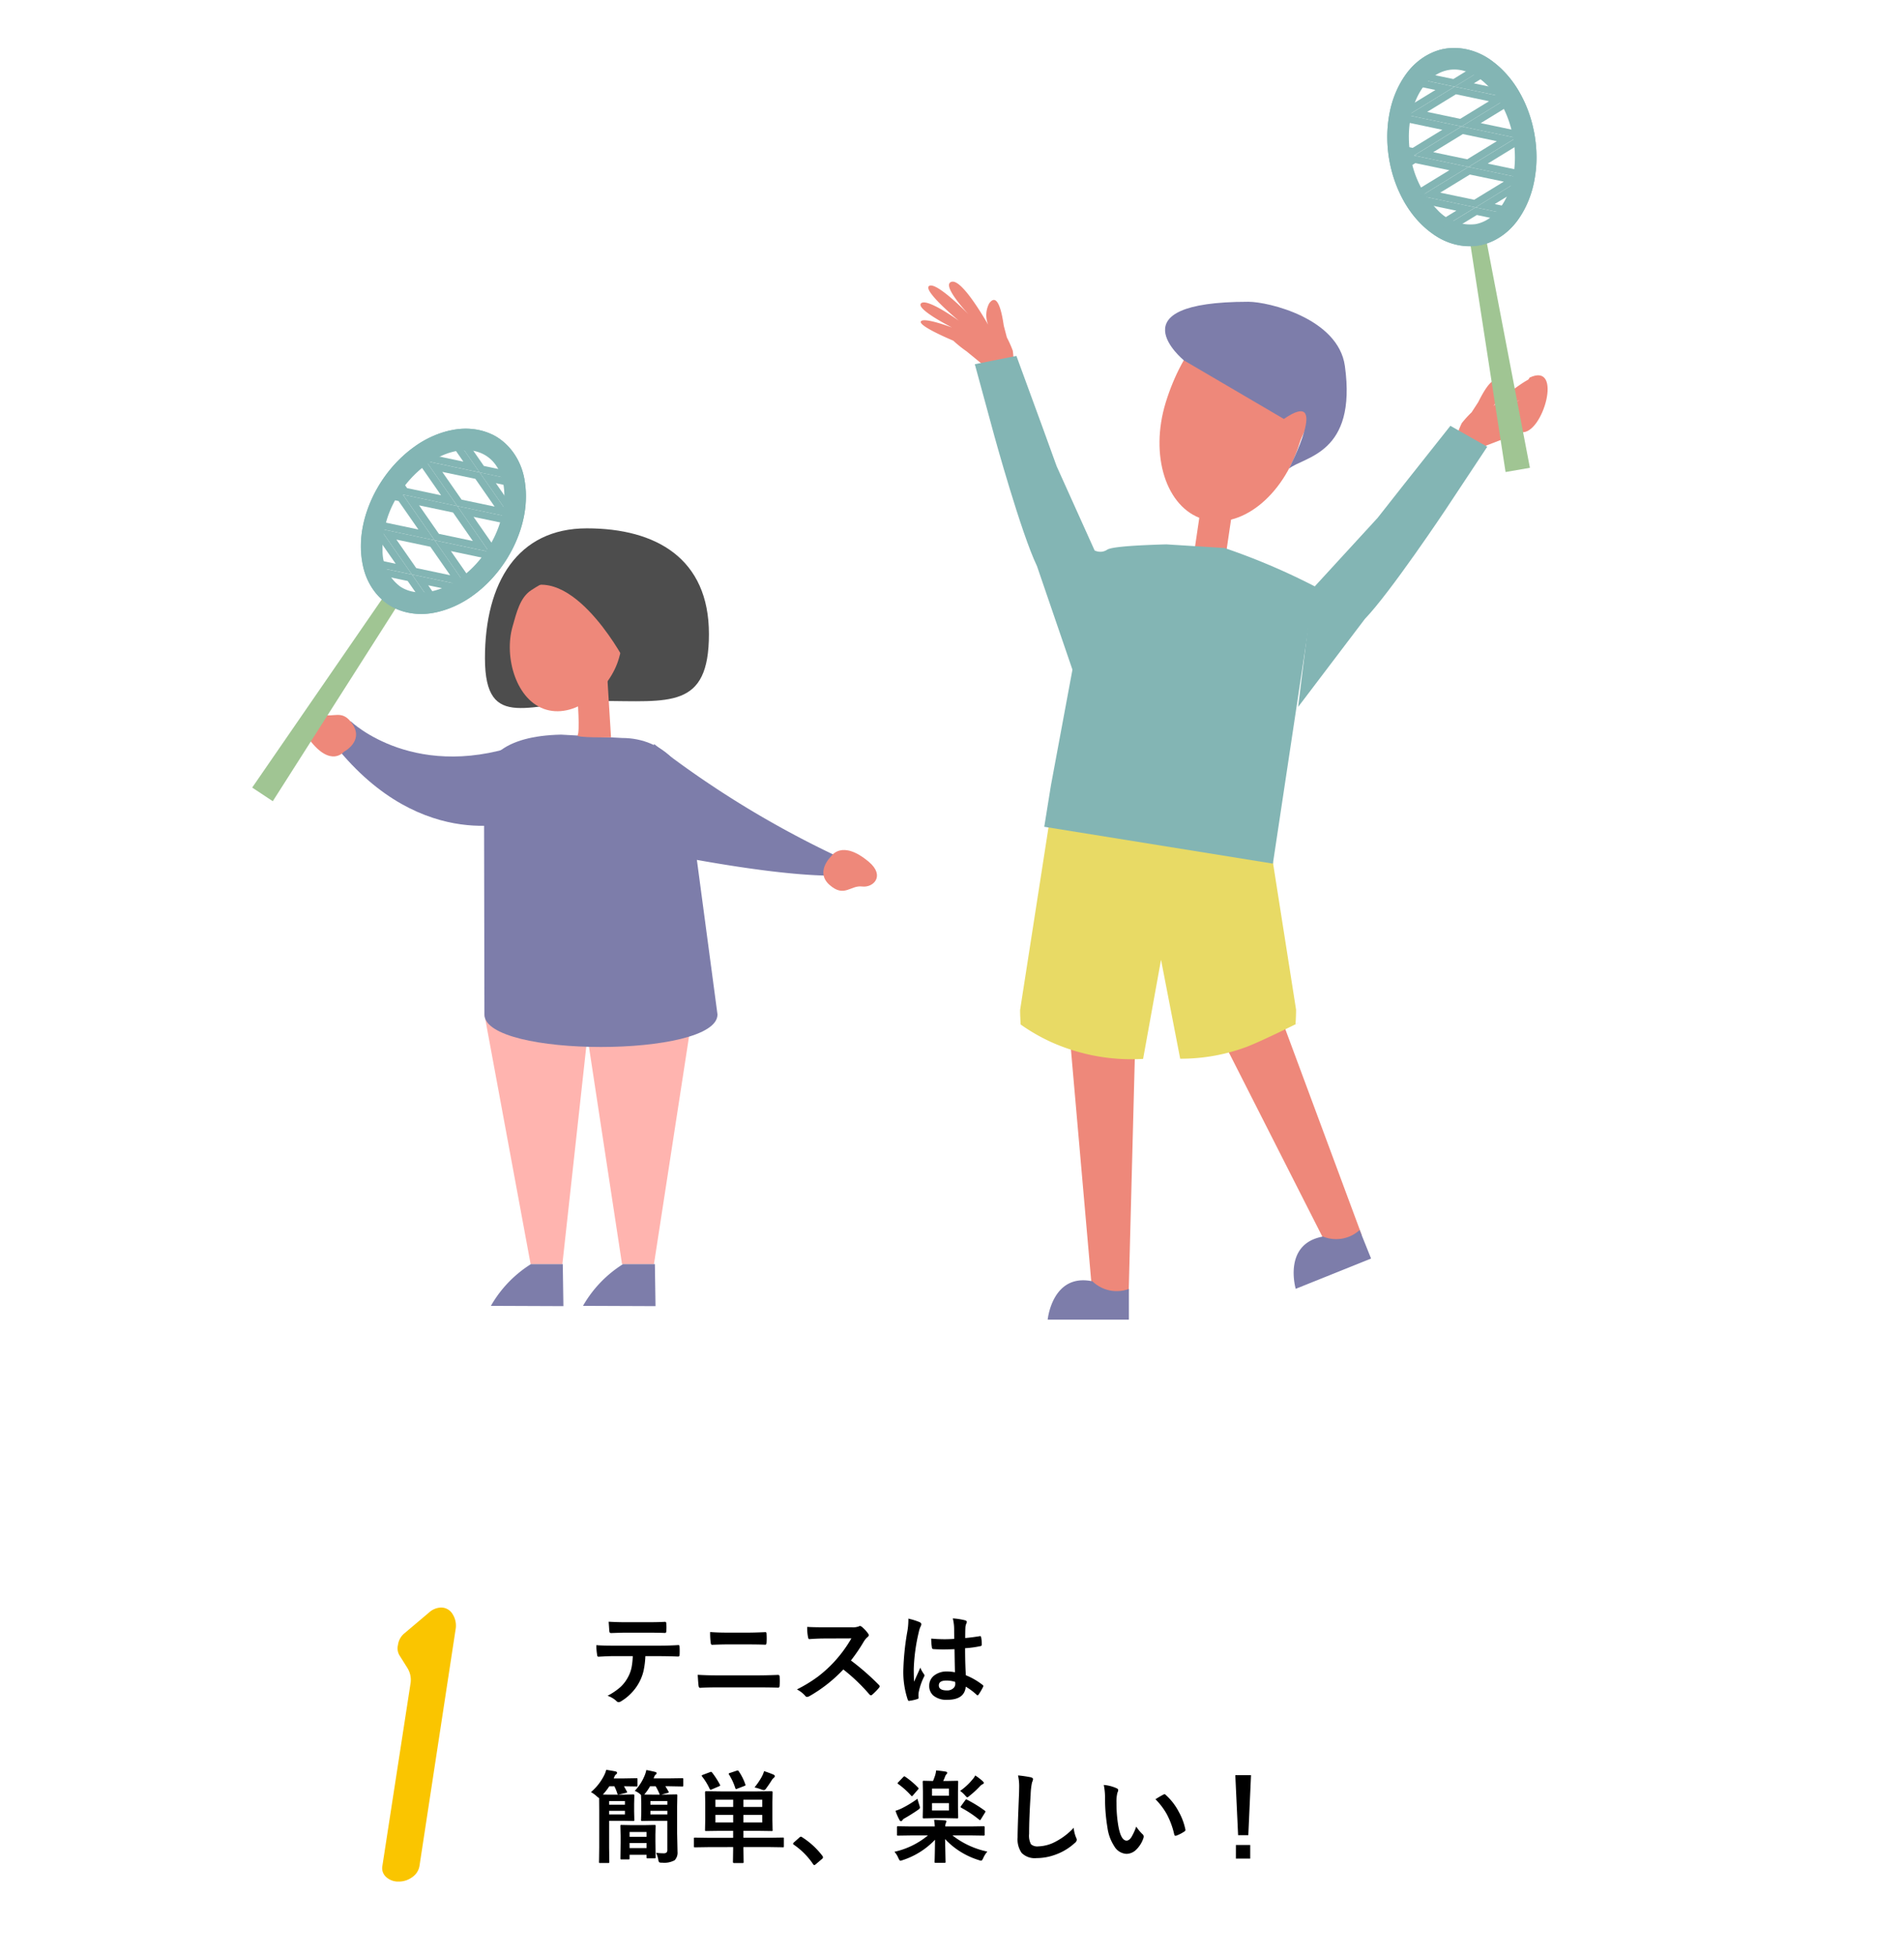 <svg xmlns="http://www.w3.org/2000/svg" width="302" height="310" viewBox="0 0 302 310">
  <g id="wake1" transform="translate(-36 -890)">
    <g id="グループ_4955" data-name="グループ 4955">
      <path id="パス_15821" data-name="パス 15821" d="M9.164-6.547a13.255,13.255,0,0,1-.3,2.383,7.244,7.244,0,0,1-.641,1.7A7.446,7.446,0,0,1,6.859-.609,7.379,7.379,0,0,1,5.406.555a1,1,0,0,1-.477.2A.47.47,0,0,1,4.594.594a3.888,3.888,0,0,0-1.43-.852A10.192,10.192,0,0,0,5.2-1.633,5.8,5.8,0,0,0,6.352-3.109a5.646,5.646,0,0,0,.625-1.648,11.582,11.582,0,0,0,.188-1.789H4.125q-.766,0-2.4.094-.18.023-.211-.3a8.936,8.936,0,0,1-.125-1.531q.9.078,2.719.078H11.3q1.711,0,3.117-.094.172,0,.172.32.016.164.016.617t-.016.609q0,.273-.234.273-1.7-.062-3.039-.062ZM3.344-12q1.4.078,2.656.078H9.586q1.641,0,2.7-.062.2,0,.2.3.023.3.023.578,0,.3-.023.586,0,.3-.211.3-1.3-.047-2.68-.047H6q-.453,0-2.273.063-.25,0-.273-.273-.023-.219-.055-.75Q3.359-11.766,3.344-12Zm16.094,1.633q1.211.094,2.719.094h3.172q1.18,0,2.875-.078.18,0,.18.273.023.352.023.711t-.023.711q-.023.3-.211.3-1.141-.047-2.8-.047H22.2q-.945,0-2.445.063-.2,0-.227-.336A11.607,11.607,0,0,1,19.438-10.367ZM17.469-3.586q1.383.094,3.313.094H26.6q1.75,0,3.6-.078.258,0,.258.289.023.344.023.7t-.023.7q0,.336-.242.336-1.141-.047-3.5-.047H20.734q-1.914,0-2.883.078-.2,0-.242-.3Q17.547-2.2,17.469-3.586Zm24.3-2.266A39,39,0,0,1,46.2-1.984a.346.346,0,0,1,.125.227.392.392,0,0,1-.109.234A8.533,8.533,0,0,1,45.141-.43a.3.3,0,0,1-.2.094.369.369,0,0,1-.227-.125A29.042,29.042,0,0,0,40.563-4.43,23.159,23.159,0,0,1,35.188-.2a1.359,1.359,0,0,1-.367.125.348.348,0,0,1-.273-.141A4.429,4.429,0,0,0,33.2-1.266a22.236,22.236,0,0,0,3.313-2.016,20.612,20.612,0,0,0,2.32-2.062,20.625,20.625,0,0,0,3.008-4.016l-4.125.016q-1.234,0-2.531.1-.156.016-.211-.273a7.676,7.676,0,0,1-.141-1.664q.859.063,2.7.063h4.4a2.632,2.632,0,0,0,1.1-.148.3.3,0,0,1,.18-.062.657.657,0,0,1,.273.125,5.677,5.677,0,0,1,1.039,1.125.457.457,0,0,1,.078.2.423.423,0,0,1-.211.32,3.073,3.073,0,0,0-.586.711A27.727,27.727,0,0,1,41.766-5.852Zm16.5,1.867Q58.234-5.3,58.2-7.648q-1.125.039-1.758.039-.859,0-1.539-.047-.266,0-.281-.211a8.516,8.516,0,0,1-.117-1.461q1.062.1,2.133.1.75,0,1.516-.055l-.016-1.68a7.116,7.116,0,0,0-.211-1.562,10.459,10.459,0,0,1,1.938.3q.289.086.289.273a1.062,1.062,0,0,1-.094.273,1.86,1.86,0,0,0-.133.563q-.031.539-.031,1.7,1.07-.094,2.273-.289a.439.439,0,0,1,.1-.016q.117,0,.156.2a5.628,5.628,0,0,1,.094,1.141.212.212,0,0,1-.18.242,15.9,15.9,0,0,1-2.461.336q0,2.359.117,4.289a10.829,10.829,0,0,1,2.656,1.531q.125.086.125.164a.473.473,0,0,1-.047.156A9.2,9.2,0,0,1,62-.43a.21.21,0,0,1-.148.094.216.216,0,0,1-.141-.078A9.842,9.842,0,0,0,59.984-1.7q-.2,2.078-2.93,2.078A3.222,3.222,0,0,1,54.836-.3a1.994,1.994,0,0,1-.648-1.555,2.006,2.006,0,0,1,.9-1.7,3.186,3.186,0,0,1,1.906-.555A6.4,6.4,0,0,1,58.266-3.984ZM58.3-2.461a4.566,4.566,0,0,0-1.391-.211q-1.2,0-1.2.766,0,.8,1.3.8a1.422,1.422,0,0,0,1-.344.914.914,0,0,0,.313-.7A2.672,2.672,0,0,0,58.3-2.461Zm-7.43-10.031a10.663,10.663,0,0,1,1.82.57q.242.133.242.32a.849.849,0,0,1-.109.352,3.693,3.693,0,0,0-.289.883,29.042,29.042,0,0,0-.8,5.828q0,1.375.047,2.047.117-.266.523-1.164.289-.633.469-1.062a4.689,4.689,0,0,0,.563,1.008.367.367,0,0,1,.094.227.505.505,0,0,1-.094.258,9.794,9.794,0,0,0-.82,2.43,3.514,3.514,0,0,0-.039.492,3.5,3.5,0,0,0,.023.359V.086q0,.109-.2.172a6.555,6.555,0,0,1-1.2.273.461.461,0,0,1-.125.023q-.117,0-.2-.211a13.8,13.8,0,0,1-.687-4.883,41.523,41.523,0,0,1,.656-6.07,10.914,10.914,0,0,0,.133-1.437A3.9,3.9,0,0,0,50.875-12.492ZM7.484,14.82a8.005,8.005,0,0,0,1.57-2.445,4.382,4.382,0,0,0,.258-.859q.5.078,1.375.289.258.063.258.2a.33.33,0,0,1-.2.273,1.173,1.173,0,0,0-.219.43l-.055.133h2.406l2.125-.031a.247.247,0,0,1,.156.031.269.269,0,0,1,.023.141v.961a.247.247,0,0,1-.031.156.292.292,0,0,1-.148.023l-2.125-.039h-.547a9.119,9.119,0,0,1,.508.852.209.209,0,0,1,.039.1q0,.07-.2.117l-.977.258h.672l1.68-.031q.133,0,.156.039a.315.315,0,0,1,.023.156l-.031,1.711v4.273l.063,2.914a1.729,1.729,0,0,1-.453,1.344A3.4,3.4,0,0,1,11.8,26.2a.819.819,0,0,1-.453-.07.962.962,0,0,1-.133-.414,4.584,4.584,0,0,0-.352-1.086,7.8,7.8,0,0,0,1.148.086.721.721,0,0,0,.531-.141.718.718,0,0,0,.109-.461V19.563H10.32l-1.664.031q-.133,0-.156-.031a.269.269,0,0,1-.023-.141L8.516,18.2V16.758l-.039-1.18v-.1l-.125-.125A2.967,2.967,0,0,0,7.484,14.82Zm2.836.594h1.133q-.031-.016-.062-.141a9.011,9.011,0,0,0-.594-1.187H9.906a7.375,7.375,0,0,1-.852,1.234l-.062.078Q9.25,15.414,10.32,15.414Zm2.336,1.023H9.969v.578h2.688ZM9.969,18.555h2.688v-.578H9.969ZM.531,15.016a8.486,8.486,0,0,0,2.109-2.687,4.112,4.112,0,0,0,.313-.844q.68.094,1.484.25.242.07.242.227,0,.133-.2.273a.87.87,0,0,0-.242.383l-.094.227h1.68l1.922-.031q.125,0,.148.031a.269.269,0,0,1,.023.141v.961q0,.125-.031.148a.269.269,0,0,1-.141.023l-1.922-.031H5.766q.07.117.461.82a.312.312,0,0,1,.047.125q0,.07-.2.109l-1.039.242a.984.984,0,0,1-.172.023q-.1,0-.148-.164a7.424,7.424,0,0,0-.469-1.156h-.8A9.879,9.879,0,0,1,2.422,15.4q.289.016,1.359.016H5.734l1.484-.031q.141,0,.172.039a.315.315,0,0,1,.023.156l-.031,1.289v1.219l.031,1.336q0,.125-.039.148a.315.315,0,0,1-.156.023l-1.484-.031H3.414V23.8l.031,2.289q0,.125-.039.148a.315.315,0,0,1-.156.023H1.984q-.125,0-.148-.031a.269.269,0,0,1-.023-.141L1.844,23.8V17.914l-.016-1.969q-.086,0-.383-.273A4.4,4.4,0,0,0,.531,15.016Zm5.391,1.422H3.414v.578H5.922Zm0,2.117v-.578H3.414v.578Zm.563,7.133h-1.1q-.133,0-.156-.031a.269.269,0,0,1-.023-.141l.031-2.5V21.961L5.2,20.391q0-.125.031-.148a.269.269,0,0,1,.141-.023l1.633.031H8.977l1.633-.031q.133,0,.156.031a.269.269,0,0,1,.023.141l-.031,1.328V22.9l.031,2.438a.247.247,0,0,1-.031.156.292.292,0,0,1-.148.023H9.523q-.125,0-.156-.039a.244.244,0,0,1-.023-.141v-.383H6.656v.563q0,.125-.031.148A.269.269,0,0,1,6.484,25.688Zm.172-1.8H9.344v-.8H6.656Zm0-2.547V22.1H9.344v-.766Zm12.367,2.4-2,.031q-.117,0-.141-.031a.35.35,0,0,1-.016-.141v-1.2a.266.266,0,0,1,.023-.148.224.224,0,0,1,.133-.023l2,.031h4.063V21.156H21.039l-2.234.031q-.133,0-.156-.031a.269.269,0,0,1-.023-.141l.031-1.586V16.617l-.031-1.578q0-.164.18-.164l2.234.031h5.906l2.227-.031q.172,0,.172.164l-.031,1.578V19.43l.031,1.586a.131.131,0,0,1-.172.172l-2.227-.031H24.719V22.25h4.258l2-.031q.125,0,.141.031a.35.35,0,0,1,.016.141v1.2a.312.312,0,0,1-.02.148q-.02.023-.137.023l-2-.031H24.719v.352l.031,2a.247.247,0,0,1-.031.156.269.269,0,0,1-.141.023H23.219q-.164,0-.164-.18l.031-2v-.352ZM27.7,19.828v-1.2H24.719v1.2Zm0-3.609H24.719v1.148H27.7Zm-7.422,3.609h2.813v-1.2H20.273Zm0-2.461h2.813V16.219H20.273Zm6.2-3.1a10.9,10.9,0,0,0,1.1-1.6,4.341,4.341,0,0,0,.414-.977q.789.25,1.523.563.188.109.188.234,0,.1-.172.273a1.274,1.274,0,0,0-.32.367q-.453.719-.93,1.359a.44.44,0,0,1-.32.211,1.339,1.339,0,0,1-.383-.094A8.636,8.636,0,0,0,26.469,14.266ZM19.75,11.914A12.968,12.968,0,0,1,21,13.852a.3.3,0,0,1,.031.1q0,.063-.164.133l-1.172.5a.672.672,0,0,1-.187.047q-.078,0-.148-.133a9.715,9.715,0,0,0-1.2-1.961.231.231,0,0,1-.062-.117q0-.07.172-.141l1.141-.43a.471.471,0,0,1,.164-.047A.251.251,0,0,1,19.75,11.914Zm4.219-.211a8.465,8.465,0,0,1,1.047,2.078.422.422,0,0,1,.031.125q0,.063-.18.133l-1.117.43a.681.681,0,0,1-.2.063q-.07,0-.125-.156a9.3,9.3,0,0,0-.992-2.141.244.244,0,0,1-.055-.125q0-.07.2-.133l1.055-.352a.8.8,0,0,1,.18-.039Q23.891,11.586,23.969,11.7Zm9.875,10.383a.324.324,0,0,1,.2.094,12.18,12.18,0,0,1,3.188,2.93.453.453,0,0,1,.109.242.38.38,0,0,1-.156.258l-.977.828q-.172.148-.227.148a.264.264,0,0,1-.219-.156,11.62,11.62,0,0,0-3.031-3.062q-.141-.094-.141-.156a.392.392,0,0,1,.109-.2l.9-.8A.347.347,0,0,1,33.844,22.086Zm17.453-.2-2.047.031a.247.247,0,0,1-.156-.031.269.269,0,0,1-.023-.141V20.617a.266.266,0,0,1,.031-.164.292.292,0,0,1,.148-.023l2.047.031H55.07a9.556,9.556,0,0,0-.109-1.055q.148,0,1.711.094.242.023.242.18a.36.36,0,0,1-.047.141.473.473,0,0,0-.055.133,1.466,1.466,0,0,0-.078.508H60.75l2.031-.031a.285.285,0,0,1,.172.031.315.315,0,0,1,.023.156v1.125q0,.117-.031.145a.3.3,0,0,1-.164.027l-2.031-.031H57.875a13.486,13.486,0,0,0,5.531,2.563,3.979,3.979,0,0,0-.656,1.039q-.18.4-.32.4a1.339,1.339,0,0,1-.383-.094A12.257,12.257,0,0,1,56.7,22.461l.078,3.6q0,.125-.031.148a.269.269,0,0,1-.141.023H55.219q-.133,0-.156-.031a.269.269,0,0,1-.023-.141q0-.109.016-.6.039-1.508.047-2.891A12.321,12.321,0,0,1,50,25.789a2.621,2.621,0,0,1-.383.109q-.125,0-.32-.414a3.565,3.565,0,0,0-.625-1.008,12.621,12.621,0,0,0,5.313-2.594Zm5.664-8.633,1.648-.031q.125,0,.148.031a.292.292,0,0,1,.023.148l-.031,1.539v2.547L58.781,19q0,.133-.031.156a.269.269,0,0,1-.141.023l-1.648-.031H54.977l-1.625.031a.285.285,0,0,1-.172-.031A.292.292,0,0,1,53.156,19l.031-1.516V14.938L53.156,13.4q0-.133.039-.156a.315.315,0,0,1,.156-.023l1.438.031q.18-.422.336-.891a4,4,0,0,0,.156-.789q1.078.109,1.547.2.211.047.211.188a.291.291,0,0,1-.125.227,1.032,1.032,0,0,0-.211.367,6.925,6.925,0,0,1-.3.7Zm.352,4.68V16.766H54.625V17.93Zm0-3.477H54.625v1.125h2.688ZM52.32,16.07q.023.133.3,1.016a1.491,1.491,0,0,1,.094.4q0,.141-.336.367-.937.648-2.031,1.281a1.055,1.055,0,0,0-.43.352.239.239,0,0,1-.2.141.281.281,0,0,1-.227-.156,8.175,8.175,0,0,1-.648-1.492,7.629,7.629,0,0,0,1.008-.4A17.093,17.093,0,0,0,52.32,16.07Zm7.859.148a21.286,21.286,0,0,1,2.828,1.742q.094.078.094.141a.375.375,0,0,1-.078.18L62.4,19.289q-.094.164-.156.164a.242.242,0,0,1-.148-.078,17.43,17.43,0,0,0-2.82-1.875q-.109-.07-.109-.133a.293.293,0,0,1,.086-.172l.641-.883q.094-.148.156-.148A.33.33,0,0,1,60.18,16.219Zm-1.094-1.391a9.755,9.755,0,0,0,1.922-1.766,2.769,2.769,0,0,0,.477-.687,9.051,9.051,0,0,1,1.156.883q.211.211.211.289,0,.133-.211.227a1.371,1.371,0,0,0-.445.352,14.917,14.917,0,0,1-1.6,1.469q-.266.242-.367.242t-.352-.3A4.012,4.012,0,0,0,59.086,14.828ZM50.367,12.57A12.289,12.289,0,0,1,52.414,14.3q.086.086.086.133a.417.417,0,0,1-.117.2l-.766.883q-.117.141-.18.141t-.125-.094a12.823,12.823,0,0,0-2.039-1.828q-.109-.078-.109-.125t.133-.18l.75-.781q.148-.141.188-.141A.307.307,0,0,1,50.367,12.57Zm17.906-.2a19.942,19.942,0,0,1,2,.289q.383.094.383.3a1.936,1.936,0,0,1-.164.531,10.75,10.75,0,0,0-.219,1.945q-.242,3.7-.242,6.2a2.928,2.928,0,0,0,.3,1.656,1.558,1.558,0,0,0,1.172.328,6.2,6.2,0,0,0,2.8-.789,10.561,10.561,0,0,0,2.8-2.156,5.229,5.229,0,0,0,.367,1.523,1.208,1.208,0,0,1,.125.383.752.752,0,0,1-.32.5,9,9,0,0,1-3.109,1.867,8.629,8.629,0,0,1-2.953.531,2.944,2.944,0,0,1-2.367-.82,3.787,3.787,0,0,1-.641-2.445q0-1.492.227-6.914.023-.812.023-1.109A7.55,7.55,0,0,0,68.273,12.375Zm13.6,1.508a6.265,6.265,0,0,1,2.031.523q.258.117.258.289a1.3,1.3,0,0,1-.133.445,5.892,5.892,0,0,0-.141,1.57,21.283,21.283,0,0,0,.289,3.648q.414,2.352,1.313,2.352.406,0,.773-.562a8.884,8.884,0,0,0,.758-1.664,6.7,6.7,0,0,0,1.023,1.234.452.452,0,0,1,.164.344.8.8,0,0,1-.047.25A4.518,4.518,0,0,1,86.9,24.25a2.218,2.218,0,0,1-1.453.555,2.376,2.376,0,0,1-1.914-1.219,7.109,7.109,0,0,1-1.078-2.953,28.088,28.088,0,0,1-.383-4.656A9.8,9.8,0,0,0,81.875,13.883Zm8.2,2.266q.789-.5,1.258-.734a.55.55,0,0,1,.18-.062.26.26,0,0,1,.172.094A9.467,9.467,0,0,1,93.75,18.1a9.735,9.735,0,0,1,1.063,2.82.35.35,0,0,1,.016.094q0,.141-.187.258a5.944,5.944,0,0,1-1.25.641.5.5,0,0,1-.141.023q-.156,0-.2-.2a12.8,12.8,0,0,0-1.18-3.219A10.777,10.777,0,0,0,90.07,16.148Zm15.156-3.82-.43,9.523H103.18l-.445-9.523Zm-2.4,11.078H105.1v2.156h-2.273Z" transform="translate(129.2 1159.131)"/>
      <g id="グループ_4890" data-name="グループ 4890" transform="translate(76 897.598)">
        <path id="パス_14452" data-name="パス 14452" d="M-387.348,633.357l4.966.762,1.312-8.858-4.966-.762Z" transform="translate(536.787 -553.546)" fill="#ee887a"/>
        <path id="パス_14453" data-name="パス 14453" d="M-391.1,613.81c-2.6,8.429.047,16.724,5.9,18.528s12.709-3.566,15.3-11.994c.835-2.711,3.469-5.618,3.128-8.373-.719-5.81-6.193-10.947-10.165-12.171C-382.782,598-388.5,605.381-391.1,613.81Z" transform="translate(536.011 -557.631)" fill="#ee887a"/>
        <path id="パス_14454" data-name="パス 14454" d="M-388.362,607.394s-11.345-9.283,10.244-9.283c3.185,0,14.249,2.637,15.3,10.179,1.945,13.972-6.452,14.336-8.862,16.277,0,0,6.712-13.073-.811-7.873Z" transform="translate(536.134 -557.862)" fill="#7d7daa"/>
        <g id="グループ_4195" data-name="グループ 4195" transform="translate(126.872 124.225)">
          <path id="パス_14455" data-name="パス 14455" d="M-397.709,746.251l3.11-2.551,1.92-73.418-14.064.471,6.639,75.691Q-398.908,746.325-397.709,746.251Z" transform="translate(406.743 -670.282)" fill="#ee887a"/>
        </g>
        <g id="グループ_4196" data-name="グループ 4196" transform="translate(137.551 119.394)">
          <path id="パス_14456" data-name="パス 14456" d="M-360.895,738.245c-.083,0-.168.016-.249.013a6.312,6.312,0,0,0-2.492.375l-33.929-66.825,12.876-5.677,25.571,68.849Z" transform="translate(397.565 -666.13)" fill="#ee887a"/>
        </g>
        <path id="パス_14457" data-name="パス 14457" d="M-394.459,732.816v4.873H-407.34s.712-7.414,7.1-6.08A5.535,5.535,0,0,0-394.459,732.816Z" transform="translate(533.517 -536.051)" fill="#7d7daa"/>
        <path id="パス_14458" data-name="パス 14458" d="M-363.345,724.6l1.815,4.522-11.953,4.8s-2.1-7.144,4.33-8.288A5.531,5.531,0,0,0-363.345,724.6Z" transform="translate(539.002 -537.171)" fill="#7d7daa"/>
        <path id="パス_14459" data-name="パス 14459" d="M-405.388,663.059l-5.712,36.72c0,.778.045,1.541.09,2.3a29.759,29.759,0,0,0,4.75,2.745,31.138,31.138,0,0,0,14.67,2.71q1.421-7.858,2.844-15.716,1.52,7.842,3.039,15.684a29.773,29.773,0,0,0,10.579-1.893c2.651-1.014,10.278-4.815,7.718-3.59h0c.041-.763.081-1.527.08-2.3l-5.7-36.258Z" transform="translate(532.902 -547.238)" fill="#e8da65"/>
        <g id="グループ_4197" data-name="グループ 4197" transform="translate(105.997 37.063)">
          <path id="パス_14460" data-name="パス 14460" d="M-424.583,598.805c.93-.9,5.974,2.753,5.974,2.753s-5.863-4.864-4.674-5.522,6.261,4.544,6.261,4.544-4.593-4.838-2.661-5.2c1.436-.266,4.347,4.411,5.745,6.826a3.989,3.989,0,0,1,.151-3.377c1.633-2.313,2.256,3.286,2.331,3.571l.479,1.819a17.68,17.68,0,0,1,.939,2.1,13.279,13.279,0,0,1,.121,2.1l-4.551.371-2.89-2.362a19.432,19.432,0,0,1-2.117-1.7s-5.584-2.318-5.138-3.052,4.941.965,4.941.965S-425.513,599.7-424.583,598.805Z" transform="translate(424.683 -595.374)" fill="#ee887a"/>
        </g>
        <path id="パス_14461" data-name="パス 14461" d="M-398.038,636.856l-6.255-13.878-2.245-6.193-4.136-11.295-6.6,1.311,3.131,11.494s4.2,15.26,6.73,20.521l5.677,16.576Z" transform="translate(531.893 -556.655)" fill="#83b5b4"/>
        <g id="グループ_4198" data-name="グループ 4198" transform="translate(191.091 52.028)">
          <path id="パス_14462" data-name="パス 14462" d="M-340.974,617.1q.435-.955.887-1.9c-.239.006-.389.012-.389.012s.162-.024.413-.065c.068-.144.133-.289.2-.432q.244-.508.477-1.02c.034-.086.067-.176.12-.307.007-.023.013-.045.021-.069-1.071.27-1.9.534-1.9.534s.892-.351,2-.845a17.492,17.492,0,0,0,.518-1.914c.028-.142.071-.277.111-.413-1.9.745-3.827,1.744-3.827,1.744s5.878-3.152,4.157-4.1c-1.281-.7-5.513,2.825-7.6,4.679a3.987,3.987,0,0,0,.917-3.253c-.824-2.71-3.173,2.411-3.334,2.659l-1.025,1.577a17.758,17.758,0,0,0-1.551,1.7,13.308,13.308,0,0,0-.774,1.956l4.2,1.78,3.486-1.336a19.487,19.487,0,0,0,2.545-.953Z" transform="translate(351.552 -608.235)" fill="#ee887a"/>
        </g>
        <path id="パス_14463" data-name="パス 14463" d="M-370.892,640.829l10.294-11.213,4.075-5.176,7.472-9.425,5.85,3.314-6.58,9.931s-8.778,13.169-12.831,17.372L-373.2,659.589Z" transform="translate(539.101 -555.097)" fill="#83b5b4"/>
        <path id="パス_14464" data-name="パス 14464" d="M-379.2,631.749l-9.245-.582c-6.553.183-8.861.51-9.373.84a2,2,0,0,1-.84.323,2.156,2.156,0,0,1-1.164-.194q-3.465,18.627-6.929,37.253l-.342,2.125-.714,4.433,36.265,5.839q3.314-21.981,6.628-43.961-1.2-.621-2.457-1.229A104.307,104.307,0,0,0-379.2,631.749Z" transform="translate(533.441 -552.455)" fill="#83b5b4"/>
        <path id="パス_14465" data-name="パス 14465" d="M-341.3,608.5s-4.671,8.217-1.28,8.65S-335.891,605.931-341.3,608.5Z" transform="translate(543.908 -556.224)" fill="#ee887a"/>
        <g id="グループ_4202" data-name="グループ 4202" transform="translate(7.699 76.173)">
          <g id="グループ_4201" data-name="グループ 4201" transform="translate(4.128)">
            <path id="パス_14466" data-name="パス 14466" d="M-448.524,645.743c0,11.98-6.26,10.613-17.245,10.613s-18.281,5.194-18.281-6.785,5.171-20.586,16.156-20.586S-448.524,633.763-448.524,645.743Z" transform="translate(509.143 -628.985)" fill="#4d4d4d"/>
            <g id="グループ_4200" data-name="グループ 4200" transform="translate(0 8.28)">
              <path id="パス_14467" data-name="パス 14467" d="M-453.139,693.709l-6.377,41.358h-5.061l-5.588-36.7Z" transform="translate(511.414 -626.678)" fill="#ffb4af"/>
              <path id="パス_14468" data-name="パス 14468" d="M-467.935,700.041l-3.823,34.777h-5.036l-7.328-39.592Z" transform="translate(509.131 -626.43)" fill="#ffb4af"/>
              <path id="パス_14469" data-name="パス 14469" d="M-473.561,658.454c-17.831,6.88-28.243-3.171-28.243-3.171l-3.811,2.1c13.962,19.138,29.949,13.773,29.949,13.773Z" transform="translate(505.615 -632.964)" fill="#7d7daa"/>
              <path id="パス_14470" data-name="パス 14470" d="M-484.087,701.463l-.063-33.981c-1.146-6.76,3.308-10.189,12.213-10.387l9.66.531c6.872,0,10.947,5.372,10.625,9.857l4.532,33.981C-447.12,708.337-484.087,708.337-484.087,701.463Z" transform="translate(509.097 -632.667)" fill="#7d7daa"/>
              <path id="パス_14471" data-name="パス 14471" d="M-460.795,658.368a155.323,155.323,0,0,0,28.985,17.786l-1.273,3.091c-10.974-.15-29.194-4.111-29.194-4.111Z" transform="translate(512.704 -632.459)" fill="#7d7daa"/>
              <g id="グループ_4199" data-name="グループ 4199" transform="translate(29.035)">
                <path id="パス_14472" data-name="パス 14472" d="M-463.359,648.438c-1.367,4.8-6.685,9.511-11.489,8.144s-6.753-8.343-5.387-13.147c.626-2.2,1.182-4.647,2.963-5.8,2.111-1.362,3.187-2.127,7.333-.977s5.615,2.9,6.742,4.92S-462.676,646.036-463.359,648.438Z" transform="translate(480.661 -636.101)" fill="#ee887a"/>
                <path id="パス_14473" data-name="パス 14473" d="M-471.424,652.792s.4,5.556,0,5.959,5.309.328,5.309.328l-.706-11.453Z" transform="translate(482.169 -634.216)" fill="#ee887a"/>
              </g>
            </g>
            <path id="パス_14474" data-name="パス 14474" d="M-479.876,638.746c8.107-6.7,17.08,10.065,17.08,10.065,6.376-16.059-13.252-15.168-13.252-15.168Z" transform="translate(509.825 -628.225)" fill="#4d4d4d"/>
          </g>
          <path id="パス_14475" data-name="パス 14475" d="M-471.839,729.252l.1,6.656-11.5-.047a18.812,18.812,0,0,1,6.336-6.609Z" transform="translate(513.403 -612.584)" fill="#7d7daa"/>
          <path id="パス_14476" data-name="パス 14476" d="M-459.283,729.252l.1,6.656-11.5-.047a18.812,18.812,0,0,1,6.336-6.609Z" transform="translate(515.457 -612.584)" fill="#7d7daa"/>
          <path id="パス_14477" data-name="パス 14477" d="M-502.328,660.321s-2.055,2.569-5.456-1.927.358-4.789,2.053-4.054,3.167-.962,4.851,1.7S-502.328,660.321-502.328,660.321Z" transform="translate(509.162 -624.888)" fill="#ee887a"/>
          <path id="パス_14478" data-name="パス 14478" d="M-436.681,673.814s1.658-2.743,5.963.867c2.624,2.2.775,4.149-1.066,3.921s-2.817,1.82-5.16-.258S-436.681,673.814-436.681,673.814Z" transform="translate(520.816 -621.815)" fill="#ee887a"/>
        </g>
        <g id="グループ化_3720" data-name="グループ化 3720" transform="translate(180.04 0)">
          <path id="パス_13708" data-name="パス 13708" d="M-340.254,625.937l-7.087-36.994-2.527.438,5.753,37.225Z" transform="translate(362.878 -559.362)" fill="#a0c593"/>
          <g id="グループ化_3719" data-name="グループ化 3719">
            <path id="パス_13709" data-name="パス 13709" d="M-352.05,567.2c-4.057,1.3-6.39,7.213-5.311,13.454a15.678,15.678,0,0,0,4.275,8.553,7.037,7.037,0,0,0,5.987,2.26,5.2,5.2,0,0,0,.725-.178c4.057-1.3,6.389-7.213,5.308-13.454-1.145-6.625-5.846-11.578-10.263-10.813a5.527,5.527,0,0,0-.724.178Zm-1.046-3.258a8.665,8.665,0,0,1,1.187-.291c6.362-1.1,12.728,4.988,14.218,13.6,1.4,8.063-1.979,15.479-7.637,17.3a8.874,8.874,0,0,1-1.188.292c-6.362,1.1-12.728-4.989-14.219-13.6-1.394-8.062,1.979-15.478,7.638-17.3Z" transform="translate(361.049 -563.52)" fill="#83b5b4"/>
            <g id="グループ化_3718" data-name="グループ化 3718" transform="translate(0.011 0.024)">
              <path id="パス_13710" data-name="パス 13710" d="M-357.815,568.649a14.464,14.464,0,0,0-1.482,3.441l1.26.264,4.569-2.794-4.347-.91Zm-.534-1.276,7.925,1.663-7.408,4.531-2.862-.6a15.517,15.517,0,0,1,2.341-5.591Z" transform="translate(361.095 -562.914)" fill="#83b5b4"/>
              <path id="パス_13711" data-name="パス 13711" d="M-359.45,583.067l3.493.731-2.356,1.439a19.075,19.075,0,0,1-1.137-2.172Z" transform="translate(361.299 -560.347)" fill="#83b5b4"/>
              <path id="パス_13712" data-name="パス 13712" d="M-357.562,573.9l-2.318,1.417q-.042.976.013,1.954l2.851.6,4.7-2.872-5.242-1.1Zm.966,6.386-2.481,1.517a19.788,19.788,0,0,0,.7,1.963l2.471.518,4.7-2.872-5.386-1.128Zm-1.175-7.595,8.5,1.779-7.535,4.607-4.065-.854,4.065.854-3.437,2.1,3.437-2.1,8.644,1.809L-355.7,585.5l-3.493-.731a20.89,20.89,0,0,1-1.8-10.107Z" transform="translate(361.039 -562.044)" fill="#83b5b4"/>
              <path id="パス_13713" data-name="パス 13713" d="M-360.642,572.178l2.861.6-3.213,1.965a19.047,19.047,0,0,1,.351-2.563Z" transform="translate(361.047 -562.128)" fill="#83b5b4"/>
              <path id="パス_13714" data-name="パス 13714" d="M-348.705,580.945l-4.7,2.872,5.387,1.128,4.7-2.873Zm-.209-1.209,8.645,1.808-7.534,4.608-8.645-1.808Z" transform="translate(361.79 -560.892)" fill="#83b5b4"/>
              <path id="パス_13715" data-name="パス 13715" d="M-350.613,570.007l-4.568,2.795,5.242,1.1,4.568-2.794-5.242-1.1Zm-.209-1.208,8.5,1.779-7.41,4.531-8.5-1.779,7.408-4.531Z" transform="translate(361.498 -562.681)" fill="#83b5b4"/>
              <path id="パス_13716" data-name="パス 13716" d="M-353.123,565.019h0a8.462,8.462,0,0,0-3.494,2.247l5.658,1.185,4.339-2.653a8.266,8.266,0,0,0-5.483-1.029,7.86,7.86,0,0,0-1.02.25Zm-.348-1.084a8.673,8.673,0,0,1,1.173-.289,9.958,9.958,0,0,1,7.8,2.19l-6.252,3.827L-358.676,568a10.178,10.178,0,0,1,5.21-4.061Z" transform="translate(361.426 -563.541)" fill="#83b5b4"/>
              <path id="パス_13717" data-name="パス 13717" d="M-349.658,575.43l-4.694,2.872,5.386,1.127,4.694-2.872Zm-.208-1.209,8.644,1.809-7.535,4.608-8.644-1.808,7.535-4.608Z" transform="translate(361.634 -561.794)" fill="#83b5b4"/>
              <path id="パス_13718" data-name="パス 13718" d="M-341.276,582.5l-4.694,2.872,3.46.724a14.674,14.674,0,0,0,1.437-3.554l-.2-.042Zm-.208-1.209,1.783.374a15.808,15.808,0,0,1-2.26,5.712l-7.058-1.478,7.534-4.608Z" transform="translate(363.005 -560.638)" fill="#83b5b4"/>
              <path id="パス_13719" data-name="パス 13719" d="M-342.868,569.438c.293.5.564,1.019.817,1.557l-2.509-.525,1.692-1.034Z" transform="translate(363.735 -562.577)" fill="#83b5b4"/>
              <path id="パス_13720" data-name="パス 13720" d="M-343.308,571.537l-4.569,2.794,5.387,1.128,1.6-.977a19.283,19.283,0,0,0-.918-2.631l-1.5-.314Zm-.209-1.209,2.509.525a20.648,20.648,0,0,1,1.427,4.163l-2.7,1.651-8.644-1.808,7.408-4.531Z" transform="translate(362.693 -562.431)" fill="#83b5b4"/>
              <path id="パス_13721" data-name="パス 13721" d="M-345.708,566.91l-3.109,1.9,5.243,1.1.318-.194a14.861,14.861,0,0,0-2.453-2.8Zm.1-1.4a15.933,15.933,0,0,1,3.939,4.568l-1.692,1.034-8.5-1.779,6.253-3.827Z" transform="translate(362.54 -563.219)" fill="#83b5b4"/>
              <path id="パス_13722" data-name="パス 13722" d="M-340.8,574.358c.084.37.172.74.236,1.119s.113.787.161,1.179l-3.1-.647Z" transform="translate(363.908 -561.771)" fill="#83b5b4"/>
              <path id="パス_13723" data-name="パス 13723" d="M-342.228,576.985l-4.694,2.872,5.385,1.128,1.14-.7a19.366,19.366,0,0,0,0-2.917l-1.829-.383Zm-.209-1.209,3.1.647a20.617,20.617,0,0,1,.034,4.538l-2.018,1.235-8.645-1.808,7.535-4.607Z" transform="translate(362.849 -561.54)" fill="#83b5b4"/>
              <path id="パス_13724" data-name="パス 13724" d="M-347.854,586.459l-4.808,2.94a8.131,8.131,0,0,0,4.942.76,7.794,7.794,0,0,0,1.025-.252,8.53,8.53,0,0,0,3.676-2.437l-4.835-1.011Zm-.208-1.209,7.058,1.478a10.257,10.257,0,0,1-5.34,4.265,8.718,8.718,0,0,1-1.179.289,9.794,9.794,0,0,1-7.347-1.868l6.812-4.164Z" transform="translate(362.048 -559.99)" fill="#83b5b4"/>
              <path id="パス_13725" data-name="パス 13725" d="M-340.526,580.23c-.054.545-.135,1.083-.236,1.607l-1.783-.374,2.018-1.235Z" transform="translate(364.064 -560.811)" fill="#83b5b4"/>
              <path id="パス_13726" data-name="パス 13726" d="M-355.906,584.9l-.958.586a14.366,14.366,0,0,0,2.647,2.8l3.7-2.261-5.387-1.129Zm-.21-1.208,8.645,1.808-6.812,4.164a15.413,15.413,0,0,1-4.185-4.533l2.356-1.439Z" transform="translate(361.46 -560.244)" fill="#83b5b4"/>
            </g>
          </g>
        </g>
        <g id="グループ化_3720-2" data-name="グループ化 3720" transform="translate(0 60.367)">
          <path id="パス_13708-2" data-name="パス 13708" d="M-512.512,670.833l20.242-31.763-2.139-1.417-21.37,31.016Z" transform="translate(515.779 -611.761)" fill="#a0c593"/>
          <g id="グループ化_3719-2" data-name="グループ化 3719" transform="translate(17.239)">
            <path id="パス_13709-2" data-name="パス 13709" d="M-481.665,619.385c-3.844-1.839-9.6.859-13.1,6.138a15.674,15.674,0,0,0-2.763,9.154,7.037,7.037,0,0,0,2.8,5.754,5.388,5.388,0,0,0,.648.368c3.846,1.838,9.6-.859,13.1-6.139,3.715-5.6,3.7-12.432-.04-14.908a5.388,5.388,0,0,0-.648-.368Zm1.477-3.087a8.686,8.686,0,0,1,1.062.6c5.381,3.568,5.831,12.365,1,19.651-4.521,6.821-12.065,9.9-17.427,7.334a8.709,8.709,0,0,1-1.063-.6c-5.382-3.568-5.831-12.364-1-19.65,4.521-6.82,12.065-9.9,17.427-7.333Z" transform="translate(500.964 -615.401)" fill="#83b5b4"/>
            <g id="グループ化_3718-2" data-name="グループ化 3718" transform="translate(0.015 0.006)">
              <path id="パス_13710-2" data-name="パス 13710" d="M-488.462,616.941a14.422,14.422,0,0,0-3.44,1.485l.735,1.057,5.241,1.105-2.537-3.646Zm.489-1.3,4.622,6.65-8.5-1.792-1.67-2.4a15.54,15.54,0,0,1,5.541-2.459Z" transform="translate(502.167 -615.366)" fill="#83b5b4"/>
              <path id="パス_13711-2" data-name="パス 13711" d="M-499.994,626.529l2.037,2.929-2.7-.571a19.086,19.086,0,0,1,.664-2.36Z" transform="translate(500.999 -613.586)" fill="#83b5b4"/>
              <path id="パス_13712-2" data-name="パス 13712" d="M-491.447,620.954l-2.658-.561a19.375,19.375,0,0,0-1.333,1.43l1.664,2.391,5.386,1.135-3.059-4.4Zm-3.682,5.307-2.845-.6a19.589,19.589,0,0,0-.838,1.908l1.443,2.072,5.384,1.134-3.142-4.517Zm4.36-6.33,4.959,7.129-8.641-1.822-2.37-3.413,2.37,3.413-3.945-.831,3.945.831,5.043,7.25-8.642-1.823-2.037-2.929a20.882,20.882,0,0,1,5.633-8.581Z" transform="translate(501.092 -614.792)" fill="#83b5b4"/>
              <path id="パス_13713-2" data-name="パス 13713" d="M-493.232,617.759l1.671,2.4-3.685-.776a18.906,18.906,0,0,1,2.014-1.623Z" transform="translate(501.884 -615.021)" fill="#83b5b4"/>
              <path id="パス_13714-2" data-name="パス 13714" d="M-490.372,631.891l-5.386-1.135,3.144,4.517,5.385,1.134Zm.677-1.023,5.045,7.249-8.642-1.821-5.045-7.25Z" transform="translate(501.379 -613.174)" fill="#83b5b4"/>
              <path id="パス_13715-2" data-name="パス 13715" d="M-484.258,622.635l-5.242-1.1,3.059,4.4,5.241,1.1-3.059-4.4Zm.677-1.023,4.959,7.129-8.5-1.791-4.96-7.129,8.5,1.792Z" transform="translate(502.402 -614.683)" fill="#83b5b4"/>
              <path id="パス_13716-2" data-name="パス 13716" d="M-482.667,617.333h0a8.454,8.454,0,0,0-4.084-.766l3.3,4.745,4.977,1.05a8.277,8.277,0,0,0-3.281-4.511,7.85,7.85,0,0,0-.913-.519Zm.491-1.029a8.4,8.4,0,0,1,1.051.6,9.961,9.961,0,0,1,4.169,6.946l-7.173-1.509-4.622-6.65a10.177,10.177,0,0,1,6.577.624Z" transform="translate(502.947 -615.406)" fill="#83b5b4"/>
              <path id="パス_13717-2" data-name="パス 13717" d="M-487.281,627.226l-5.385-1.133,3.144,4.517,5.384,1.134Zm.678-1.022,5.043,7.25-8.641-1.823-5.044-7.248,8.641,1.822Z" transform="translate(501.885 -613.937)" fill="#83b5b4"/>
              <path id="パス_13718-2" data-name="パス 13718" d="M-486.037,638.121l-5.385-1.135,2.02,2.9a14.688,14.688,0,0,0,3.484-1.6l-.119-.17Zm.678-1.023,1.039,1.5a15.814,15.814,0,0,1-5.564,2.6l-4.118-5.92,8.642,1.822Z" transform="translate(502.088 -612.155)" fill="#83b5b4"/>
              <path id="パス_13719-2" data-name="パス 13719" d="M-478.574,627.9c-.129.564-.29,1.129-.476,1.693l-1.464-2.1,1.941.41Z" transform="translate(504.294 -613.43)" fill="#83b5b4"/>
              <path id="パス_13720-2" data-name="パス 13720" d="M-480,628.761l-5.241-1.1,3.143,4.518,1.834.385a19.326,19.326,0,0,0,1.138-2.541l-.873-1.258Zm.678-1.022,1.464,2.1a20.654,20.654,0,0,1-1.821,4.006l-3.1-.652-5.044-7.249,8.5,1.791Z" transform="translate(503.1 -613.681)" fill="#83b5b4"/>
              <path id="パス_13721-2" data-name="パス 13721" d="M-478.634,623.822l-3.565-.752,3.058,4.4.365.078a14.89,14.89,0,0,0,.141-3.723Zm1.027-.948a15.923,15.923,0,0,1-.271,6.026l-1.941-.41-4.96-7.129,7.173,1.509Z" transform="translate(503.596 -614.431)" fill="#83b5b4"/>
              <path id="パス_13722-2" data-name="パス 13722" d="M-480.388,632.83c-.193.327-.384.658-.6.978s-.457.649-.692.966l-1.806-2.595Z" transform="translate(503.808 -612.662)" fill="#83b5b4"/>
              <path id="パス_13723-2" data-name="パス 13723" d="M-482.945,633.456l-5.384-1.133,3.142,4.517,1.309.275a19.271,19.271,0,0,0,2-2.124l-1.067-1.534Zm.678-1.022,1.806,2.595a20.551,20.551,0,0,1-3.09,3.323l-2.314-.488-5.045-7.249,8.642,1.822Z" transform="translate(502.593 -612.917)" fill="#83b5b4"/>
              <path id="パス_13724-2" data-name="パス 13724" d="M-493.582,636.53l-5.514-1.162a8.117,8.117,0,0,0,3.072,3.945,7.742,7.742,0,0,0,.917.52,8.531,8.531,0,0,0,4.347.752l-2.822-4.054Zm.678-1.022,4.118,5.919a10.258,10.258,0,0,1-6.81-.564,8.609,8.609,0,0,1-1.055-.6,9.8,9.8,0,0,1-4.061-6.4l7.812,1.648Z" transform="translate(500.99 -612.386)" fill="#83b5b4"/>
              <path id="パス_13725-2" data-name="パス 13725" d="M-484.261,637.33c-.412.361-.841.7-1.275,1.008l-1.039-1.5,2.314.488Z" transform="translate(503.303 -611.899)" fill="#83b5b4"/>
              <path id="パス_13726-2" data-name="パス 13726" d="M-498.583,630.15l-1.1-.232a14.354,14.354,0,0,0,0,3.856l4.241.894-3.143-4.518Zm.677-1.023,5.044,7.25-7.811-1.648a15.435,15.435,0,0,1,.069-6.17l2.7.571Z" transform="translate(500.951 -613.254)" fill="#83b5b4"/>
            </g>
          </g>
        </g>
      </g>
      <path id="パス_15822" data-name="パス 15822" d="M3.85-2.475a1.871,1.871,0,0,0,.605,1.76A2.794,2.794,0,0,0,6.435,0,3.552,3.552,0,0,0,8.608-.715a2.674,2.674,0,0,0,1.127-1.76l5.72-37.455a3.408,3.408,0,0,0-.468-2.475,2.11,2.11,0,0,0-1.842-1.045,2.947,2.947,0,0,0-1.87.77L7.37-39.38a2.84,2.84,0,0,0-1.045,1.87A2.176,2.176,0,0,0,6.6-35.805L7.81-33.88a3.582,3.582,0,0,1,.495,2.53Z" transform="translate(92.8 1188.33)" fill="#fac500"/>
    </g>
    <rect id="長方形_3560" data-name="長方形 3560" width="302" height="310" transform="translate(36 890)" fill="none"/>
  </g>
</svg>
